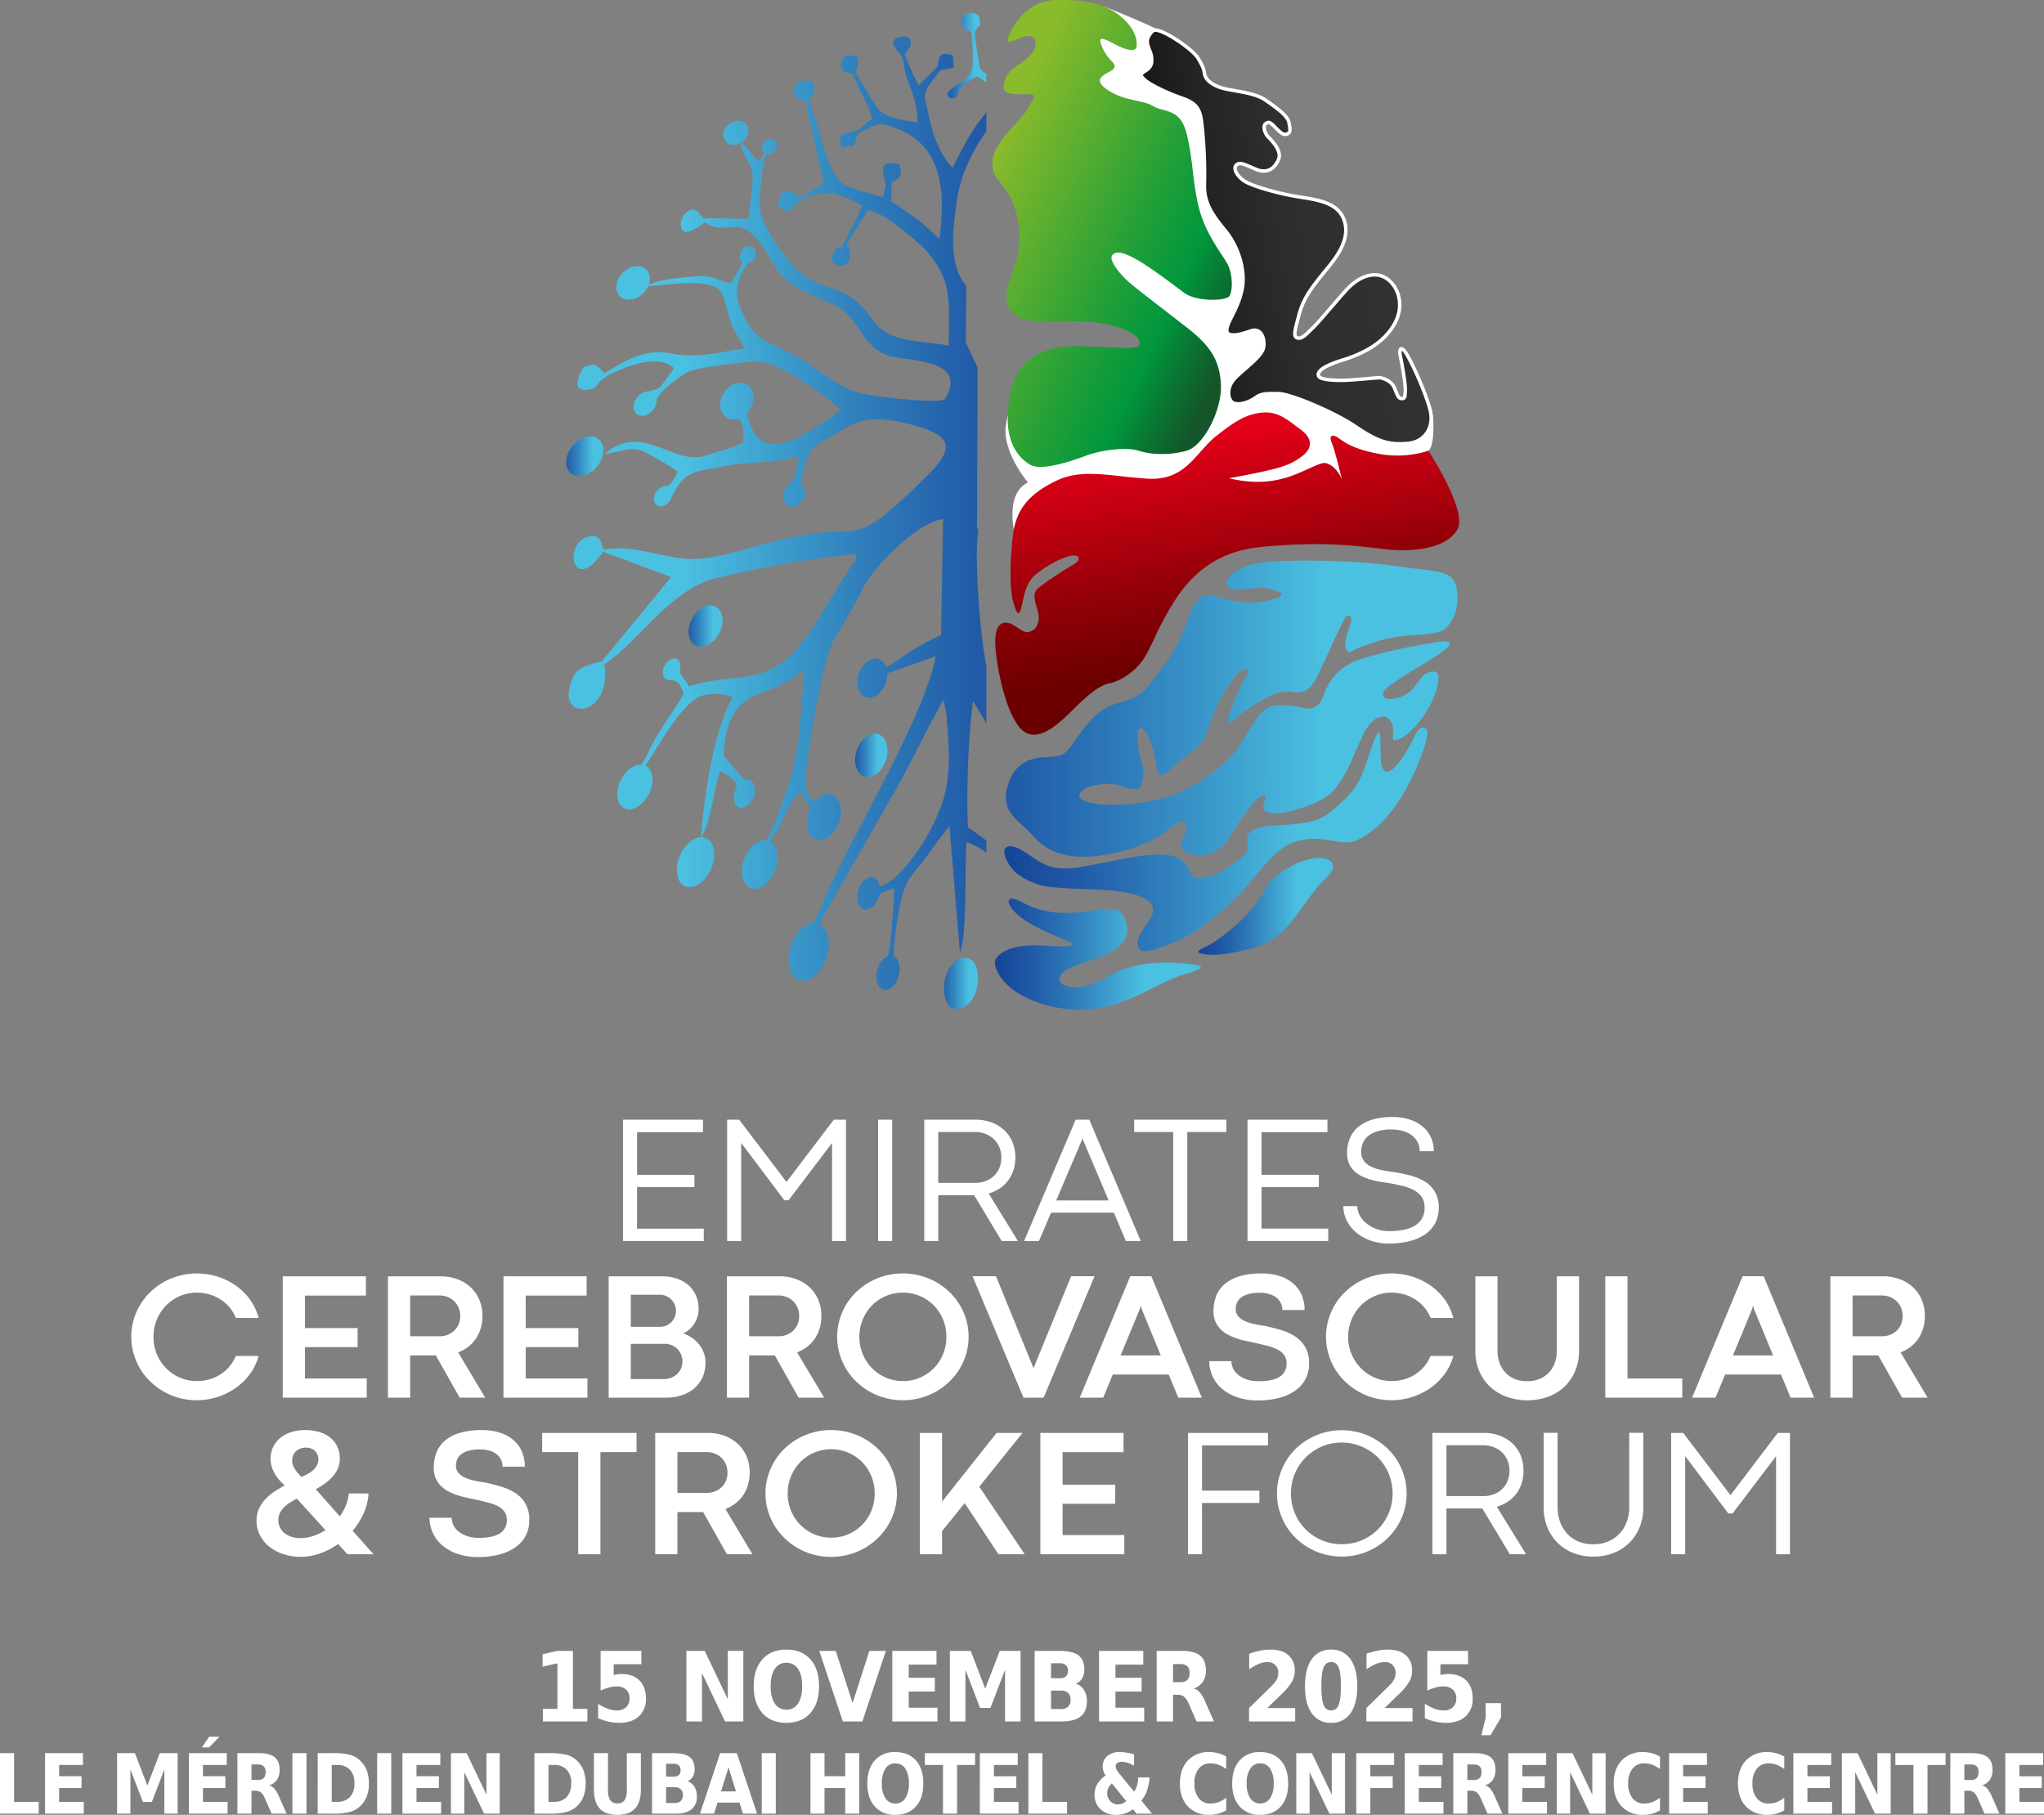 <svg xmlns="http://www.w3.org/2000/svg" xmlns:xlink="http://www.w3.org/1999/xlink" width="886.825" height="787.422" viewBox="0 0 886.825 787.422"><rect x="0" y="0" width="886.825" height="787.422" fill="#808080" stroke="none"/><defs><linearGradient id="a" x1="0.029" y1="0.5" x2="0.709" y2="0.5" gradientUnits="objectBoundingBox"><stop offset="0" stop-color="#164697"/><stop offset="0.241" stop-color="#215ba8"/><stop offset="0.536" stop-color="#307fbc"/><stop offset="1" stop-color="#4bc1e1"/></linearGradient><linearGradient id="c" x1="0.029" y1="0.5" x2="0.709" y2="0.5" gradientUnits="objectBoundingBox"><stop offset="0" stop-color="#215ba8"/><stop offset="0.388" stop-color="#307fbc"/><stop offset="1" stop-color="#4bc1e1"/></linearGradient><linearGradient id="e" x1="0.551" y1="0.759" x2="0.38" y2="0.081" gradientUnits="objectBoundingBox"><stop offset="0" stop-color="#6c0000"/><stop offset="0.331" stop-color="#900007"/><stop offset="1" stop-color="#e50019"/></linearGradient><linearGradient id="f" x1="0.147" y1="0.587" x2="0.776" y2="0.426" gradientUnits="objectBoundingBox"><stop offset="0" stop-color="#1a1818"/><stop offset="0.253" stop-color="#252425"/><stop offset="0.597" stop-color="#2e2d2f"/><stop offset="1" stop-color="#313133"/></linearGradient><linearGradient id="g" x1="0.814" y1="0.934" x2="0.072" y2="0.275" gradientUnits="objectBoundingBox"><stop offset="0" stop-color="#145629"/><stop offset="0.141" stop-color="#087a34"/><stop offset="0.241" stop-color="#00973d"/><stop offset="0.464" stop-color="#24a037"/><stop offset="0.957" stop-color="#81b82b"/><stop offset="0.999" stop-color="#8abb2a"/></linearGradient><linearGradient id="l" x1="0.971" y1="0.5" x2="0.291" y2="0.5" xlink:href="#c"/></defs><g transform="translate(-227.157 -77.331)"><path d="M-164.15-51.1h34.684v5.419h-28.607v18.5h24.89v5.342h-24.89v18h28.955V1.546H-164.15Zm69.987,34.955L-112.9-41.035V1.546h-6.077V-51.1h5.226L-93.234-24.08-72.717-51.1h5.3V1.546h-6.039V-41l-18.89,24.852ZM-53.479-51.1H-47.4V1.546h-6.077Zm41.652,32.748H-27.388v19.9h-6.077V-51.1h22.258a19.728,19.728,0,0,1,6.929,1.181A16.211,16.211,0,0,1,1.2-46.59,14.923,14.923,0,0,1,4.78-41.422a17.124,17.124,0,0,1,1.277,6.736,17.413,17.413,0,0,1-.832,5.5,15.708,15.708,0,0,1-2.342,4.529A14.47,14.47,0,0,1-.775-21.235a17.02,17.02,0,0,1-4.742,2.148L7.18,1.546H.134Zm.5-5.342a12.5,12.5,0,0,0,4.51-.794,10.7,10.7,0,0,0,3.581-2.226A10.077,10.077,0,0,0-.872-30.177a11.559,11.559,0,0,0,.852-4.51,11.374,11.374,0,0,0-.871-4.49,10.331,10.331,0,0,0-2.4-3.5,10.963,10.963,0,0,0-3.619-2.265,12.388,12.388,0,0,0-4.529-.813H-27.388v22.065ZM48.793-10.764H21.541L16.315,1.546H9.851L32.225-51.1h5.923L60.483,1.546H54.018Zm-25.007-5.3H46.547L35.4-42.351l-.232-.89-.194.89Zm50.749-29.69H57.618V-51.1H97.606v5.342H80.651v47.3H74.535ZM106.78-51.1h34.684v5.419H112.857v18.5h24.89v5.342h-24.89v18h28.955V1.546H106.78Zm47.652,37.51a8.307,8.307,0,0,0,1.084,4.084,11.867,11.867,0,0,0,2.942,3.465,14.528,14.528,0,0,0,4.394,2.4,16.3,16.3,0,0,0,5.439.89q7.548,0,11.439-2.594a8.58,8.58,0,0,0,3.89-7.626,7.984,7.984,0,0,0-1.181-4.471,9.152,9.152,0,0,0-3.252-2.961,20.231,20.231,0,0,0-4.839-1.877q-2.768-.716-5.942-1.258-1.9-.271-3.987-.619a38.35,38.35,0,0,1-4.142-.929,23.3,23.3,0,0,1-3.91-1.49,13.192,13.192,0,0,1-3.29-2.265,9.835,9.835,0,0,1-2.265-3.271,11.361,11.361,0,0,1-.832-4.548,16.936,16.936,0,0,1,1.045-5.923,12.728,12.728,0,0,1,3.368-4.974,16.772,16.772,0,0,1,6.077-3.426,28.851,28.851,0,0,1,9.213-1.277,23.627,23.627,0,0,1,7.49,1.1,16.973,16.973,0,0,1,5.632,3.058,13.168,13.168,0,0,1,3.561,4.684,14.3,14.3,0,0,1,1.239,5.981H181.49a8.414,8.414,0,0,0-.871-3.852,8.717,8.717,0,0,0-2.458-2.961,11.566,11.566,0,0,0-3.871-1.916,17.8,17.8,0,0,0-5.071-.677,20.086,20.086,0,0,0-6.348.852,11.272,11.272,0,0,0-4.026,2.226,7.7,7.7,0,0,0-2.129,3.1,10.284,10.284,0,0,0-.619,3.5,6.347,6.347,0,0,0,1.1,3.813,8.411,8.411,0,0,0,3.077,2.535A19.1,19.1,0,0,0,165-29.228q2.748.581,6.039.968,2.168.387,4.394.871a33.888,33.888,0,0,1,4.316,1.239,21.791,21.791,0,0,1,3.91,1.858,13.014,13.014,0,0,1,3.174,2.69,12.256,12.256,0,0,1,2.148,3.716,14.155,14.155,0,0,1,.794,4.955A14.237,14.237,0,0,1,188.3-6.37a13.485,13.485,0,0,1-4.258,4.877,20.712,20.712,0,0,1-6.794,3.058,35.414,35.414,0,0,1-9.077,1.065A23.175,23.175,0,0,1,159.754,1.2a19.987,19.987,0,0,1-6.232-3.716,15.644,15.644,0,0,1-3.852-5.187,14.126,14.126,0,0,1-1.316-5.884ZM-332.15,34.892a16.559,16.559,0,0,0-2.787-4.626,17.687,17.687,0,0,0-3.968-3.445,18.211,18.211,0,0,0-4.819-2.148,19.345,19.345,0,0,0-5.3-.735,18.393,18.393,0,0,0-7.336,1.471,18.769,18.769,0,0,0-5.981,4.045,19.138,19.138,0,0,0-4.045,6.1,19.269,19.269,0,0,0-1.49,7.587,19.129,19.129,0,0,0,1.49,7.568,19.194,19.194,0,0,0,4.045,6.077,18.769,18.769,0,0,0,5.981,4.045,18.393,18.393,0,0,0,7.336,1.471,19.623,19.623,0,0,0,5.284-.716,18.173,18.173,0,0,0,4.8-2.11,17.281,17.281,0,0,0,3.968-3.426,16.559,16.559,0,0,0,2.787-4.626h9.91a23.469,23.469,0,0,1-4.045,8.226,27.059,27.059,0,0,1-6.426,6.019,29.125,29.125,0,0,1-7.877,3.7,29.276,29.276,0,0,1-8.4,1.258,29.4,29.4,0,0,1-7.587-.968,28.341,28.341,0,0,1-6.794-2.768,29.418,29.418,0,0,1-5.768-4.3,26.645,26.645,0,0,1-4.452-5.555,27.787,27.787,0,0,1-2.865-6.581,26.173,26.173,0,0,1-1.026-7.355,26.173,26.173,0,0,1,1.026-7.355,27.787,27.787,0,0,1,2.865-6.581,26.645,26.645,0,0,1,4.452-5.555,28.821,28.821,0,0,1,5.768-4.277,28.833,28.833,0,0,1,6.794-2.748,29.4,29.4,0,0,1,7.587-.968,30.136,30.136,0,0,1,8.4,1.219,28.584,28.584,0,0,1,7.877,3.639,26.379,26.379,0,0,1,6.426,6.039,23.743,23.743,0,0,1,4.045,8.419Zm20.361-18.039h36.078v8.361H-302.15V39.3h22.839v8.284H-302.15V61.175h26.787V69.5h-36.426Zm66.426,34.336h-11.148V69.5h-9.639V16.853h22.723a20.99,20.99,0,0,1,7.335,1.239,17.13,17.13,0,0,1,5.787,3.5,15.774,15.774,0,0,1,3.794,5.439,17.668,17.668,0,0,1,1.355,7.006,18.891,18.891,0,0,1-.735,5.361,15.911,15.911,0,0,1-2.11,4.51,15.4,15.4,0,0,1-3.329,3.523,17.29,17.29,0,0,1-4.355,2.439L-223.956,69.5h-11.071Zm1.626-8.323a9.549,9.549,0,0,0,3.523-.639,8.625,8.625,0,0,0,2.826-1.781,8.258,8.258,0,0,0,1.9-2.768,9.047,9.047,0,0,0,.7-3.6,9.047,9.047,0,0,0-.7-3.6,8.693,8.693,0,0,0-1.9-2.806,8.472,8.472,0,0,0-2.865-1.839,9.6,9.6,0,0,0-3.561-.658h-12.7v17.69Zm27.716-26.013h36.077v8.361h-26.439V39.3h22.839v8.284h-22.839V61.175H-179.6V69.5h-36.426Zm55.239,21.91h12.813a6.373,6.373,0,0,0,2.535-.523,7.2,7.2,0,0,0,2.168-1.432,6.759,6.759,0,0,0,1.51-2.187,6.851,6.851,0,0,0,.561-2.787,6.756,6.756,0,0,0-.561-2.748,6.987,6.987,0,0,0-1.51-2.206,7.322,7.322,0,0,0-2.168-1.471,6.178,6.178,0,0,0-2.535-.542h-12.813Zm14.632,22.684a7.79,7.79,0,0,0,2.748-.523,8.073,8.073,0,0,0,2.516-1.51,7.675,7.675,0,0,0,1.819-2.4,7.215,7.215,0,0,0,.7-3.232,7.445,7.445,0,0,0-.619-3.058,7.78,7.78,0,0,0-1.665-2.419,7.332,7.332,0,0,0-2.458-1.587,8.051,8.051,0,0,0-3-.561h-14.671v15.29ZM-170.382,69.5V16.853h22.955a20.658,20.658,0,0,1,6.561.987,14.508,14.508,0,0,1,5.071,2.845,12.733,12.733,0,0,1,3.271,4.51,14.662,14.662,0,0,1,1.161,5.942,10.938,10.938,0,0,1-.523,3.368,12.484,12.484,0,0,1-1.432,3.019,11.819,11.819,0,0,1-2.129,2.458,9.55,9.55,0,0,1-2.613,1.645,15.076,15.076,0,0,1,3.735,1.858,14.275,14.275,0,0,1,3.077,2.826,13.367,13.367,0,0,1,2.09,3.639,11.653,11.653,0,0,1,.774,4.219A15.2,15.2,0,0,1-129.814,61a13.853,13.853,0,0,1-3.794,4.761,16.19,16.19,0,0,1-5.4,2.806,21.134,21.134,0,0,1-6.213.929ZM-98.3,51.188h-11.148V69.5h-9.639V16.853h22.723a20.99,20.99,0,0,1,7.335,1.239,17.13,17.13,0,0,1,5.787,3.5,15.774,15.774,0,0,1,3.794,5.439A17.668,17.668,0,0,1-78.1,34.04a18.891,18.891,0,0,1-.735,5.361,15.911,15.911,0,0,1-2.11,4.51,15.4,15.4,0,0,1-3.329,3.523,17.29,17.29,0,0,1-4.355,2.439L-76.9,69.5H-87.969Zm1.626-8.323a9.549,9.549,0,0,0,3.523-.639,8.625,8.625,0,0,0,2.826-1.781,8.258,8.258,0,0,0,1.9-2.768,9.047,9.047,0,0,0,.7-3.6,9.047,9.047,0,0,0-.7-3.6,8.693,8.693,0,0,0-1.9-2.806,8.472,8.472,0,0,0-2.865-1.839,9.6,9.6,0,0,0-3.561-.658h-12.7v17.69Zm25.432.232a26.172,26.172,0,0,1,1.026-7.355,27.787,27.787,0,0,1,2.865-6.581A26.646,26.646,0,0,1-62.9,23.608a28.821,28.821,0,0,1,5.768-4.277,28.833,28.833,0,0,1,6.794-2.748,29.4,29.4,0,0,1,7.587-.968,29.465,29.465,0,0,1,7.568.968,28.757,28.757,0,0,1,6.813,2.748,28.822,28.822,0,0,1,5.768,4.277,27.164,27.164,0,0,1,4.471,5.555,27.324,27.324,0,0,1,2.884,6.581A26.173,26.173,0,0,1-14.227,43.1a26.173,26.173,0,0,1-1.026,7.355,27.324,27.324,0,0,1-2.884,6.581,27.164,27.164,0,0,1-4.471,5.555,29.418,29.418,0,0,1-5.768,4.3,28.268,28.268,0,0,1-6.813,2.768,29.465,29.465,0,0,1-7.568.968,29.4,29.4,0,0,1-7.587-.968,28.341,28.341,0,0,1-6.794-2.768,29.418,29.418,0,0,1-5.768-4.3,26.645,26.645,0,0,1-4.452-5.555,27.787,27.787,0,0,1-2.865-6.581A26.172,26.172,0,0,1-71.246,43.1Zm9.639.039a19.129,19.129,0,0,0,1.49,7.568,19.2,19.2,0,0,0,4.045,6.077,18.769,18.769,0,0,0,5.981,4.045A18.393,18.393,0,0,0-42.756,62.3a18.629,18.629,0,0,0,7.394-1.471,18.712,18.712,0,0,0,6-4.045A18.931,18.931,0,0,0-25.337,50.7a19.348,19.348,0,0,0,1.471-7.568,19.49,19.49,0,0,0-1.471-7.587,18.877,18.877,0,0,0-4.026-6.1,18.712,18.712,0,0,0-6-4.045,18.629,18.629,0,0,0-7.394-1.471,18.393,18.393,0,0,0-7.336,1.471,18.769,18.769,0,0,0-5.981,4.045,19.138,19.138,0,0,0-4.045,6.1A19.27,19.27,0,0,0-61.608,43.137ZM30.251,16.814H40.431L18.328,69.5H9.58l-22.1-52.684H-2.343L13.915,56.608h.077ZM72.6,59.472H48.328L44.186,69.5H34.005l21.91-52.684h9.136L86.96,69.5H76.741ZM51.734,51.188H69.154L60.793,30.866l-.31-1.355h-.039l-.31,1.355Zm48.078,2.477a7.1,7.1,0,0,0,.852,3.406,8.561,8.561,0,0,0,2.4,2.768A11.943,11.943,0,0,0,106.78,61.7a16.04,16.04,0,0,0,4.8.677q6.271,0,9.213-1.994a6.448,6.448,0,0,0,2.942-5.671,6.162,6.162,0,0,0-1.006-3.658,7.952,7.952,0,0,0-2.845-2.381,20.354,20.354,0,0,0-4.394-1.626q-2.555-.658-5.613-1.355l-3.619-.755a35.932,35.932,0,0,1-3.948-1.065,27.243,27.243,0,0,1-3.852-1.606A12.849,12.849,0,0,1,95.186,39.9,11.229,11.229,0,0,1,92.9,36.575a10.918,10.918,0,0,1-.871-4.548,18.293,18.293,0,0,1,1.161-6.619,12.851,12.851,0,0,1,3.677-5.187,17.83,17.83,0,0,1,6.465-3.387,32.537,32.537,0,0,1,9.523-1.219,25.256,25.256,0,0,1,7.916,1.142,16.824,16.824,0,0,1,5.865,3.232A13.8,13.8,0,0,1,130.3,25a16.233,16.233,0,0,1,1.258,6.484h-9.677a6.991,6.991,0,0,0-.619-2.942,6.6,6.6,0,0,0-1.839-2.361,8.99,8.99,0,0,0-3.077-1.587,14.574,14.574,0,0,0-4.335-.581,17.334,17.334,0,0,0-5.052.619,9.135,9.135,0,0,0-3.174,1.606,5.311,5.311,0,0,0-1.645,2.265,7.537,7.537,0,0,0-.465,2.594,4.615,4.615,0,0,0,.968,2.961,7.587,7.587,0,0,0,2.671,2.052,18.991,18.991,0,0,0,4.045,1.374q2.342.542,5.129.929,3.755.813,7.2,1.877a22.1,22.1,0,0,1,6.058,2.865,13.637,13.637,0,0,1,4.181,4.568,14.033,14.033,0,0,1,1.568,6.987,14.133,14.133,0,0,1-1.606,6.813,14.421,14.421,0,0,1-4.51,5.013,21.567,21.567,0,0,1-6.968,3.1,35.589,35.589,0,0,1-9.019,1.065,26.823,26.823,0,0,1-9.465-1.51A19.979,19.979,0,0,1,95.3,65.259,15.474,15.474,0,0,1,91.431,59.8a15.917,15.917,0,0,1-1.258-6.135Zm86.4-18.774a16.559,16.559,0,0,0-2.787-4.626,17.688,17.688,0,0,0-3.968-3.445,18.211,18.211,0,0,0-4.819-2.148,19.345,19.345,0,0,0-5.3-.735A18.393,18.393,0,0,0,162,25.408a18.769,18.769,0,0,0-5.981,4.045,19.521,19.521,0,0,0,0,27.329A18.769,18.769,0,0,0,162,60.827a18.393,18.393,0,0,0,7.335,1.471,19.623,19.623,0,0,0,5.284-.716,18.173,18.173,0,0,0,4.8-2.11,17.282,17.282,0,0,0,3.968-3.426,16.559,16.559,0,0,0,2.787-4.626h9.91a23.469,23.469,0,0,1-4.045,8.226,27.058,27.058,0,0,1-6.426,6.019,29.513,29.513,0,0,1-23.865,3.987,28.341,28.341,0,0,1-6.794-2.768,29.418,29.418,0,0,1-5.768-4.3,26.646,26.646,0,0,1-4.452-5.555,27.786,27.786,0,0,1-2.865-6.581,26.879,26.879,0,0,1,0-14.71,27.786,27.786,0,0,1,2.865-6.581,26.646,26.646,0,0,1,4.452-5.555,28.674,28.674,0,0,1,12.561-7.026,29.4,29.4,0,0,1,7.587-.968,30.136,30.136,0,0,1,8.4,1.219,28.583,28.583,0,0,1,7.877,3.639,26.379,26.379,0,0,1,6.426,6.039,23.742,23.742,0,0,1,4.045,8.419Zm54.774-18.039h9.639V49.137A22.559,22.559,0,0,1,249,57.808a19.9,19.9,0,0,1-4.587,6.813,20.761,20.761,0,0,1-7.1,4.452,27.047,27.047,0,0,1-18.039.077,21.337,21.337,0,0,1-7.142-4.3,19.62,19.62,0,0,1-4.761-6.774,22.328,22.328,0,0,1-1.723-8.942V16.853h9.6V49.137a15.4,15.4,0,0,0,.852,5.187,12.355,12.355,0,0,0,2.477,4.2A11.347,11.347,0,0,0,222.6,61.35a13.981,13.981,0,0,0,5.536,1.026,13.665,13.665,0,0,0,5.419-1.026,11.794,11.794,0,0,0,4.045-2.787,12.029,12.029,0,0,0,2.516-4.161,15.093,15.093,0,0,0,.871-5.187Zm21.019,0h9.639V61.175h23.768V69.5H262.006Zm76.258,42.619H313.993L309.851,69.5H299.671l21.91-52.684h9.135L352.625,69.5H342.406ZM317.4,51.188h17.419l-8.361-20.323-.31-1.355h-.039l-.31,1.355Zm63.058,0H369.309V69.5h-9.639V16.853h22.723a20.99,20.99,0,0,1,7.336,1.239,17.13,17.13,0,0,1,5.787,3.5,15.774,15.774,0,0,1,3.794,5.439,17.667,17.667,0,0,1,1.355,7.006,18.891,18.891,0,0,1-.736,5.361,15.91,15.91,0,0,1-2.11,4.51,15.4,15.4,0,0,1-3.329,3.523,17.29,17.29,0,0,1-4.355,2.439L401.864,69.5H390.793Zm1.626-8.323a9.549,9.549,0,0,0,3.523-.639,8.625,8.625,0,0,0,2.826-1.781,8.259,8.259,0,0,0,1.9-2.768,9.648,9.648,0,0,0,0-7.2,8.694,8.694,0,0,0-1.9-2.806,8.472,8.472,0,0,0-2.865-1.839,9.6,9.6,0,0,0-3.561-.658h-12.7v17.69ZM-287.77,133a31.536,31.536,0,0,1-7.916,4.123,24.967,24.967,0,0,1-8.265,1.452,23.843,23.843,0,0,1-7.471-1.142,19.714,19.714,0,0,1-6.1-3.194,15.089,15.089,0,0,1-4.123-4.955,13.634,13.634,0,0,1-1.51-6.387,12.258,12.258,0,0,1,1.123-5.361,15.682,15.682,0,0,1,2.884-4.161,22.7,22.7,0,0,1,3.929-3.232q2.168-1.413,4.3-2.574a20.516,20.516,0,0,1-2.226-2.168,17.815,17.815,0,0,1-1.974-2.69,15.005,15.005,0,0,1-1.413-3.135,11.49,11.49,0,0,1-.542-3.542,11.63,11.63,0,0,1,1.1-5.09,11.514,11.514,0,0,1,3.1-3.948,14.268,14.268,0,0,1,4.742-2.535,19.508,19.508,0,0,1,6.039-.89,21.453,21.453,0,0,1,6.155.832,13.62,13.62,0,0,1,4.761,2.439,10.992,10.992,0,0,1,3.058,3.929,12.4,12.4,0,0,1,1.084,5.3,10.225,10.225,0,0,1-.852,4.2,13.521,13.521,0,0,1-2.284,3.523,20.414,20.414,0,0,1-3.31,2.961,35.355,35.355,0,0,1-3.968,2.477L-287.034,121a21.063,21.063,0,0,0,2.632-4.742,19.34,19.34,0,0,0,1.277-5.206l8.555.039a25.2,25.2,0,0,1-2.148,8.671,31.163,31.163,0,0,1-4.742,7.51l9.058,10.181h-11.3Zm-16.49-2.555a18.229,18.229,0,0,0,5.69-.91,21.89,21.89,0,0,0,5.3-2.574L-305.692,113.3q-1.394.774-2.826,1.645a14.62,14.62,0,0,0-2.574,1.974,9.708,9.708,0,0,0-1.877,2.516,6.9,6.9,0,0,0-.736,3.232,6.841,6.841,0,0,0,.774,3.271,7.611,7.611,0,0,0,2.071,2.458,9.281,9.281,0,0,0,3,1.529A12.206,12.206,0,0,0-304.26,130.444Zm-3.445-33.523a5.465,5.465,0,0,0,.368,1.994,9.4,9.4,0,0,0,.948,1.819,15.831,15.831,0,0,0,1.3,1.684q.716.813,1.413,1.548,1.084-.542,2.381-1.2a13.012,13.012,0,0,0,2.381-1.548,8.166,8.166,0,0,0,1.819-2.11,5.4,5.4,0,0,0,.735-2.845,4.846,4.846,0,0,0-1.471-3.658,5.407,5.407,0,0,0-3.91-1.413,6.741,6.741,0,0,0-2.594.465,5.54,5.54,0,0,0-1.877,1.239,4.9,4.9,0,0,0-1.123,1.819A6.6,6.6,0,0,0-307.705,96.921Zm69.213,24.7a7.1,7.1,0,0,0,.852,3.406,8.561,8.561,0,0,0,2.4,2.768,11.943,11.943,0,0,0,3.716,1.858,16.04,16.04,0,0,0,4.8.677q6.271,0,9.213-1.994a6.448,6.448,0,0,0,2.942-5.671,6.162,6.162,0,0,0-1.006-3.658,7.952,7.952,0,0,0-2.845-2.381A20.354,20.354,0,0,0-222.815,115q-2.555-.658-5.613-1.355l-3.619-.755A35.929,35.929,0,0,1-236,111.824a27.243,27.243,0,0,1-3.852-1.606,12.849,12.849,0,0,1-3.271-2.361,11.229,11.229,0,0,1-2.284-3.329,10.918,10.918,0,0,1-.871-4.548,18.292,18.292,0,0,1,1.161-6.619,12.851,12.851,0,0,1,3.677-5.187,17.83,17.83,0,0,1,6.465-3.387,32.537,32.537,0,0,1,9.523-1.219,25.256,25.256,0,0,1,7.916,1.142,16.824,16.824,0,0,1,5.865,3.232,13.8,13.8,0,0,1,3.658,5.013,16.233,16.233,0,0,1,1.258,6.484h-9.677a6.991,6.991,0,0,0-.619-2.942,6.6,6.6,0,0,0-1.839-2.361,8.99,8.99,0,0,0-3.077-1.587,14.574,14.574,0,0,0-4.335-.581,17.334,17.334,0,0,0-5.052.619,9.134,9.134,0,0,0-3.174,1.606,5.311,5.311,0,0,0-1.645,2.265,7.537,7.537,0,0,0-.465,2.594,4.615,4.615,0,0,0,.968,2.961A7.587,7.587,0,0,0-233,104.063a18.991,18.991,0,0,0,4.045,1.374q2.342.542,5.129.929,3.755.813,7.2,1.877a22.1,22.1,0,0,1,6.058,2.865,13.637,13.637,0,0,1,4.181,4.568,14.033,14.033,0,0,1,1.568,6.987,14.132,14.132,0,0,1-1.606,6.813,14.42,14.42,0,0,1-4.51,5.013,21.567,21.567,0,0,1-6.968,3.1,35.59,35.59,0,0,1-9.019,1.065,26.823,26.823,0,0,1-9.465-1.51A19.979,19.979,0,0,1-243,133.212a15.474,15.474,0,0,1-3.871-5.458,15.917,15.917,0,0,1-1.258-6.135Zm54.89-28.49H-199.24V84.805h40.955v8.323h-15.677V137.45H-183.6Zm54.194,26.013h-11.148v18.31h-9.639V84.805h22.723a20.99,20.99,0,0,1,7.336,1.239,17.13,17.13,0,0,1,5.787,3.5,15.774,15.774,0,0,1,3.794,5.439,17.668,17.668,0,0,1,1.355,7.006,18.891,18.891,0,0,1-.735,5.361,15.911,15.911,0,0,1-2.11,4.51,15.4,15.4,0,0,1-3.329,3.523,17.29,17.29,0,0,1-4.355,2.439L-108,137.45h-11.071Zm1.626-8.323a9.549,9.549,0,0,0,3.523-.639,8.626,8.626,0,0,0,2.826-1.781,8.258,8.258,0,0,0,1.9-2.768,9.047,9.047,0,0,0,.7-3.6,9.047,9.047,0,0,0-.7-3.6,8.693,8.693,0,0,0-1.9-2.806,8.472,8.472,0,0,0-2.865-1.839,9.6,9.6,0,0,0-3.561-.658h-12.7v17.69Zm25.432.232a26.172,26.172,0,0,1,1.026-7.355,27.786,27.786,0,0,1,2.865-6.581,26.646,26.646,0,0,1,4.452-5.555,28.821,28.821,0,0,1,5.768-4.277,28.833,28.833,0,0,1,6.794-2.748,29.4,29.4,0,0,1,7.587-.968,29.465,29.465,0,0,1,7.568.968,28.756,28.756,0,0,1,6.813,2.748,28.821,28.821,0,0,1,5.768,4.277,27.164,27.164,0,0,1,4.471,5.555,27.323,27.323,0,0,1,2.884,6.581,26.173,26.173,0,0,1,1.026,7.355,26.173,26.173,0,0,1-1.026,7.355,27.324,27.324,0,0,1-2.884,6.581,27.164,27.164,0,0,1-4.471,5.555,29.417,29.417,0,0,1-5.768,4.3,28.268,28.268,0,0,1-6.813,2.768,29.465,29.465,0,0,1-7.568.968,29.4,29.4,0,0,1-7.587-.968,28.341,28.341,0,0,1-6.794-2.768,29.418,29.418,0,0,1-5.768-4.3,26.645,26.645,0,0,1-4.452-5.555,27.786,27.786,0,0,1-2.865-6.581A26.172,26.172,0,0,1-102.35,111.05Zm9.639.039a19.129,19.129,0,0,0,1.49,7.568,19.2,19.2,0,0,0,4.045,6.077,18.769,18.769,0,0,0,5.981,4.045,18.393,18.393,0,0,0,7.336,1.471,18.629,18.629,0,0,0,7.394-1.471,18.711,18.711,0,0,0,6-4.045,18.931,18.931,0,0,0,4.026-6.077,19.348,19.348,0,0,0,1.471-7.568A19.49,19.49,0,0,0-56.44,103.5a18.877,18.877,0,0,0-4.026-6.1,18.712,18.712,0,0,0-6-4.045,18.629,18.629,0,0,0-7.394-1.471,18.393,18.393,0,0,0-7.336,1.471,18.769,18.769,0,0,0-5.981,4.045,19.138,19.138,0,0,0-4.045,6.1A19.27,19.27,0,0,0-92.711,111.089Zm66.968,3.561L-2.091,84.805H9.173L-9.6,108.147l19.742,29.3H-1.279L-15.911,115.27l-9.832,12.116V137.45h-9.639V84.805h9.639ZM16.915,84.805H52.993v8.361H26.554v14.09H49.393v8.284H26.554v13.587H53.341v8.323H16.915Zm64.065,0h34.684v5.419H87.057V109.85h24.89v5.342H87.057V137.45H80.98Zm38.594,26.284a26.642,26.642,0,0,1,1.006-7.355,27.683,27.683,0,0,1,2.826-6.581,26.344,26.344,0,0,1,4.394-5.535,28.726,28.726,0,0,1,5.69-4.258,28.257,28.257,0,0,1,6.716-2.748,29.322,29.322,0,0,1,14.942,0,28.257,28.257,0,0,1,6.716,2.748,28.727,28.727,0,0,1,5.69,4.258,26.858,26.858,0,0,1,4.413,5.535,27.219,27.219,0,0,1,2.845,6.581,26.642,26.642,0,0,1,1.006,7.355,26.3,26.3,0,0,1-1.006,7.3,27.3,27.3,0,0,1-2.845,6.561,26.858,26.858,0,0,1-4.413,5.535,28.727,28.727,0,0,1-5.69,4.258,28.257,28.257,0,0,1-6.716,2.748,29.322,29.322,0,0,1-14.942,0,28.257,28.257,0,0,1-6.716-2.748,28.727,28.727,0,0,1-5.69-4.258,26.344,26.344,0,0,1-4.394-5.535,27.77,27.77,0,0,1-2.826-6.561A26.3,26.3,0,0,1,119.573,111.089Zm6.077,0a21.831,21.831,0,0,0,6.445,15.658,22.271,22.271,0,0,0,7.006,4.665,22.482,22.482,0,0,0,17.168,0A21.792,21.792,0,0,0,168,119.76a22.549,22.549,0,0,0,0-17.381,22.353,22.353,0,0,0-4.723-7.006A22.306,22.306,0,0,0,139.1,90.689a21.9,21.9,0,0,0-13.452,20.4Zm82.994,6.465H193.083v19.9h-6.077V84.805h22.258a19.728,19.728,0,0,1,6.929,1.181,16.211,16.211,0,0,1,5.477,3.329,14.923,14.923,0,0,1,3.581,5.168,17.124,17.124,0,0,1,1.277,6.735,17.413,17.413,0,0,1-.832,5.5,15.708,15.708,0,0,1-2.342,4.529,14.469,14.469,0,0,1-3.658,3.426,17.02,17.02,0,0,1-4.742,2.148l12.7,20.632h-7.045Zm.5-5.342a12.5,12.5,0,0,0,4.51-.794,10.7,10.7,0,0,0,3.581-2.226,10.077,10.077,0,0,0,2.361-3.465,11.559,11.559,0,0,0,.852-4.51,11.373,11.373,0,0,0-.871-4.49,10.331,10.331,0,0,0-2.4-3.5,10.963,10.963,0,0,0-3.619-2.265,12.388,12.388,0,0,0-4.529-.813H193.083v22.065ZM272.4,84.766h6.116V117.05a22.664,22.664,0,0,1-1.626,8.71,19.728,19.728,0,0,1-11.342,11.168,24.769,24.769,0,0,1-17.187.058,19.723,19.723,0,0,1-11.419-11.09,22.654,22.654,0,0,1-1.665-8.845V84.766h6.039v32.245a18.624,18.624,0,0,0,1.026,6.213,15.1,15.1,0,0,0,3,5.129,14.018,14.018,0,0,0,4.877,3.484,16.387,16.387,0,0,0,6.658,1.277,16.02,16.02,0,0,0,6.5-1.258,14.547,14.547,0,0,0,4.877-3.426,14.9,14.9,0,0,0,3.077-5.071,17.964,17.964,0,0,0,1.065-6.232Zm43.007,34.994L296.671,94.87V137.45h-6.077V84.805h5.226l20.516,27.019,20.516-27.019h5.3V137.45h-6.039V94.908l-18.89,24.852Z" transform="translate(661.624 614.247)" fill="#fff"/><g transform="translate(472.812 77.331)"><g transform="translate(184.898)"><path d="M577.263,79.4s24.559,9.665,30.526,13.954v7.272l5.233,12.234,13.223,25.653,8.462,32.794,11.373,35.967,6.347,25.918,56.067,29.092,11.163-5.76s1.124,13.08-1.978,15.5-9.448,5.067-9.448,5.067l-37.29,15.339-133.132,13.73s-3.506-15.846,6.1-20.342c0,0-11-13.053-9.6-24.331s6.517-16.926,6.517-16.926L608,245.1s0-20.628-.792-21.422S567,191.938,567,189.029s4.761-16.132,10.579-16.661,23.007,1.586,23.007,1.586l3.7-17.189-17.983-28.3-17.191-10.579-5.29-32.264Z" transform="translate(-528.486 -76.467)" fill="#fff"/><path d="M540.642,359.28c-5-4.445-5.624-9.407,2.352-5.112s16.258,5.418,27.608,3.885,14.725-2.25,16.974,3.987-.51,11.044-8.486,14.725-20.451,5.624-20.144,10.634,12.066,4.193,19.018,0,15.952-7.772,30.268-7.055,15.235,1.943,6.134,4.6-14.929,6.749-25.358,11.248a53.788,53.788,0,0,1-40.083,1.125c-15.441-5.624-19.122-15.747-17.691-18.509s7.159-6.749,20.042-5.93,16.156.2,11.657-1.841S547.085,365.006,540.642,359.28Z" transform="translate(-529.833 37.416)" fill="url(#a)"/><path d="M537.6,361.821c-7.123-8.757-3.527-13.575,5.292-7.592s12.116,8.743,27.3,5.828,25.385-5.522,34.128-4.677,9.28,6.595,10.66,8.588,6.059,2.609,13.651-1.994,10.277-6.289,10.736-9.586-3.6-8.59,10.66-9.664,19.863-1,27-7.361,10.352-9.434,13.728-19.557,3.911-11.273,4.6-12.5,1.457-2.223,1.611,1.38-.154,9.356.69,12.195,2.607,3.681,6.136-.153,6.442-9.511,8.129-13.114,3.374-4.065,4.831-2.915.384,5.982-3.987,16.488-11.35,21.551-18.942,27.379-10.507,5.906-16.182,4.908-12.5-2.531-20.553,1.457-14.8,15.19-23.16,23.432-17.563,15.451-27.61,19.438-12.73,3.911-13.728,2.454-1.917-3.144,1-7.822,6.6-8.207,3.758-12.041-13.191-5.522-21.473-5.9-20.4-.614-25.615-1.841S539.616,364.294,537.6,361.821Z" transform="translate(-528.636 15.574)" fill="url(#a)"/><path d="M546.16,368.5c-5.593-6.362-13.573-9.97-11.579-19.709s7.822-14.035,16.411-14.494,8.743-.613,13.8-7.9,9.97-13.575,18.713-15.721,12.348-6.212,14.955-10.354,6.136-6.212,11.35-17.409,5.906-21.549,16.029-18.405,15.951,3.3,22.776,1.688,6.672-3.222,1.382-4.6-6.673-.843-9.74-.383-10.354,1.073-10.276-2,4.677-8.359,17.562-9.586,39.266-.69,55.754,1.688,21.7,1.917,24.772,5.6,2.76,12.807,0,17.486-4.142,5.522-9.511,6.288-13.881.459-22.776,3.221-10.967,4.064-11.657,4.6-3.374-.306-2.378-4.985,2.072-6.365,2.378-8.435-1.227-3.758-3.221-.231-8.819,19.173-11.887,25.079-6.289,6.518-9.817,6.134-6.057-.614-11.119,2.072a80.358,80.358,0,0,0-13.345,8.743c-3.144,2.684-5.291,3.758-3.221-2.148a122.2,122.2,0,0,1,7.363-16.564c1.533-2.531-.69-3.144-3.375-.767S626,309.831,623.235,318.574s-4.295,10.507-7.823,13.038-10.046,8.129-12.117,9.817-2.915.537-3.375-2.378-2.607-12.5-4.6-15.184-4.064-3.834-3.834,2.454,2.454,11.426,2.531,14.265-1.074,6.826-1.841,7.361-4.985.154-7.669-1.149-11.428-1.611-16.335,1.533.153,5.675,5.981,6.289,22.7.921,36.428-5.6,20.861-13.651,25.462-20.4,8.666-16.872,16.029-16.872,9.2.69,11.58,1.3a7.031,7.031,0,0,0,8.052-4.308c1.382-3.9,4.295-12.948,16.489-16.936s25.921-6.29,32.517-7.363,8.666,0,2.684,4.295-13.728,8.359-19.25,12.193-6.212,4.6-6.212,6.52,4.985,2.3,9.511-.155,6.518-7.745,8.9-9.125,4.908-1.535,5.522.461-.771,8.743-4.68,15.184-8.51,11.12-11.886,12.424-3.3,1-2.913-2.685-1.841-7.132-4.6-6.9-5.6,2.072-8.359,7.67-5.522,13.191-8.974,18.866S674,352.472,663.5,356s-14.418,3.068-16.335,1.841-1.15-2.99-.46-4.754-.69-3.834-4.448.459A111.451,111.451,0,0,0,631.9,368.117c-2.531,4.218-7.439,8.743-13.038,8.743s-10.123-2.559-7.976-6.878,2.684-6.926.46-7.463-4.448,1.227-7.286,3.834-13.114,7.976-25.462,10.123S554.521,378.01,546.16,368.5Z" transform="translate(-528.45 -5.753)" fill="url(#c)"/><path d="M597.64,377.991c4.188-2.052,14.01-9.815,19.224-16.258s5.214-8.282,6.749-10.429S632.1,343.02,641,340.669s13.7,2.045,8.69,6.953-8.486,9.817-12.883,15.951-10.021,13.089-20.451,15.748S600.606,382.543,596,381.8,592.629,380.445,597.64,377.991Z" transform="translate(-503.903 32.202)" fill="url(#a)"/><path d="M601.5,298.46c7.822-15.031,17.486-33.9,45.247-36.505s41.567-.306,54.144,1.074,26.307-.767,30.716-8.743-12.617-34.05-12.617-34.05a44.6,44.6,0,0,1-22.241,1.227c-12.424-2.454-15.337-5.982-17.485-7.21s-3.527-.461-2.147,2.76,4.295,15.492,4.295,15.492-1.688-3.987-4.6-5.828-3.374-1.535-11.2,1.994-17.331,7.21-33.13,3.528c20.247-3.834,25.769-5.061,31.6-9.509s3.528-8.743-.766-11.81-9.05-7.823-16.105-7.21-11.657,3.374-20.4,10.277-13.038,19.479-29.755,18.405-28.376-4.6-39.879,1.074-17.026,12.27-18.406,23.16-1.533,23.621,0,28.988,2.607,7.976,4.142.307,3.374-10.277,7.055-13.038,9.05-5.828,13.345-6.9,5.521,1.533,1.38,3.834-13.959,8.9-15.492,10.583-1.38,4.142.153,8.9-.306,8.282-2.607,9.2-2.607.767-7.363-2.3-8.9-1.227-8.282,8.743,4.448,28.33,10.583,35.485,14.725.56,22.241-6.956,12.27-11.35,16.717-12.271,12.271-5.214,16.413-13.344S601.5,298.46,601.5,298.46Z" transform="translate(-529.797 -24.674)" fill="url(#e)"/><path d="M580.266,98.328c-.249-2.854-3.068-6.135-1.3-9.049s2.376-3.6,6.979-1.458,12.654,7.823,14.494,10.967,2.454,4.295,2.76,6.595,2.685,4.755,7.362,6.212,14.035,1.841,18.942,5.216,9.817,6.9,10.354,9.815.843,4.371-.767,4.985-2.762-.383-5.216-2.913-2.76-2.378-4.064-1.611-.767,3.911,1.074,5.829,5.828,5.981,4.524,9.509-4.524,6.749-9.817,4.524-7.132-3.374-8.666-1.764.921,5.675,4.908,7.592,12.808,4.526,21.474,5.982,18.635,2.3,20.859,11.5-6.365,17.869-9.97,22.47-7.9,9.587-9.893,17.026-2.684,9.739-.767,10.352,3.834-1.61,6.749-4.448,8.547-9.74,14.243-16.105,12.675-8.666,17.736-5.214,7.976,11.734,3.221,19.94-13.42,12.654-22.317,15.415-11.042,5.061-10.505,6.826,6.365,1.994,10.2,1.994,14.955-1.151,16.258-1.151,4.985,1.38,6.212,3.834,1.688,5.214,3.3,5.214,1.535-.536,1.688-3.527-1.457-11.581-2.148-14.955.461-4.371,2.532-1.151,7.745,15.184,10.2,23.774-2.378,14.8-9.664,15.339-11.963-.154-22.086-7.057-29.066-14.571-33.82-14.571-7.21-.23-9.893,1.688-6.518,3.3-9.28,2.531-3.834-6.443.077-10.66,11.81-9.511,12.577-13.422-1-8.9-5.444-7.363-7.056,2.072-8.974,1.611-1.917-2.148-.614-5.214,4.832-8.59,5.906-15.415-1.227-17.025-7.747-24.848-9.049-12.885-8.743-20.093a196.92,196.92,0,0,0-1-24.388c-.69-6.9-1.458-10.123-8.59-12.577s-14.571-6.212-16.488-8.129-2.072-2.148.69-3.912S580.419,100.092,580.266,98.328Z" transform="translate(-511.171 -73.48)" stroke="#fff" stroke-linejoin="round" stroke-width="1.508" fill="url(#f)"/><path d="M558.15,77.331c8.593,0,18.713,0,27.224,6.749s7.747,13.422,6.98,14.341-3.375,1-8.207-1.457-8.512-4.755-6.671-.153A18.84,18.84,0,0,0,582,103.943c.92,1,2.454,2.531-.613,4.295s-8.053,3.681-.843,8.359,15.031,4.065,19.479,6.826,11.579.614,14.418,11.887,2.454,20.247,5.214,31.674,9.664,19.94,12.271,24.464,2.607,12.118,1.074,14.341-14.418,2.531-19.71-1.457-15.031-11.35-20.859-14.572-8.743-3.6-10.277-1.686,2.838,7.516,6.135,10.66,17.179,13.575,26.458,20.859,14.035,13.422,14.572,24.542-7.516,26.687-14.878,28.759-15.339,1.763-20.783,0-16.642-.231-23.084,2.223-18.944,6.519-23.7,3.989-10.124-8.59-10.046-20.171,2.99-20.706,8.972-25.307,12.654-6.443,23.621-6.059,15.568.69,19.632.69,6.059-.843,4.526-3.681-9.127-7.055-24.234-7.745-24.7,1.61-29.986-3.452-2.531-11.426-.921-16.488,4.6-11.044,3.144-21.857-5.752-15.721-8.972-19.71-3.681-10.2,1.151-16.641,9.97-10.738,12.27-15.031,4.142-5.369-.843-5.445-10.736.461-10.123-3.834,2.3-6.135,7.285-9.587,6.749-6.289,6.6-8.819-2.147-3.911-5.982-2.378-6.134,2.609-6.212,1.3S542.582,77.331,558.15,77.331Z" transform="translate(-530.162 -77.331)" fill="url(#g)"/></g><g transform="translate(0 5.602)"><path d="M415.643,218.584c.826-4.694-1.984-8.075-6.291-7.592-4.329.485-8.59,4.693-9.5,9.44-.924,4.794,1.919,8.278,6.335,7.74C410.578,227.635,414.807,223.325,415.643,218.584Z" transform="translate(-399.674 -27.22)" fill="url(#c)"/><path d="M526.867,89.726c0,4.32,1.465,13.939-.373,17.416-2.48,4.692-8.863,5.98-10.13,9.324,1.049,2.186.927,2.023,3.406,1.831,2.23-2.577.57-1.5,1.5-3.259l2.208-2.422a22.043,22.043,0,0,1,5.94-3.734,21.114,21.114,0,0,1,3.9,2.624v-3.669c-2.779-1.943-3.035-2.58-3.582-7.215-.291-2.47-1.421-8.217-1.392-10.069.069-4.5,3.7-1.658,1.638-7.737-.774-2.28-7.008-2.263-7.555,1.749C521.965,87.951,524.4,88.306,526.867,89.726Z" transform="translate(-351.017 -81.285)" fill="url(#c)"/><path d="M443.481,280.506c4.07-.691,7.8-5.243,8.353-10.126.546-4.836-2.242-8.21-6.236-7.572-4.013.64-7.778,5.093-8.4,9.983C436.575,277.729,439.393,281.2,443.481,280.506Z" transform="translate(-384.063 -5.627)" fill="url(#c)"/><path d="M515.523,386.21c1.584,13.181,16.083,5.38,14.44-8.709C528.455,364.563,513.712,371.148,515.523,386.21Z" transform="translate(-351.432 39.351)" fill="url(#c)"/><path d="M578.183,302l-.59.088.292-69.9-5.17-10.99.247-24.674c-.021.045-.042.092-.062.139-7.861-9.122-5.726-24.869-4.129-36.324,1.73-12.414,6.993-22.146,12.9-30.8V121.28c-1.882,2.407-3.786,4.893-5.563,7.6-3.567,5.437-5.79,10.136-9.169,16.528-5.8-6.154-8.738-14.858-10.386-23.092-1.326-6.629-3.1-8.238.9-13.555.519-.69,3.508-4.767,3.741-4.948a4.154,4.154,0,0,0,.6-.531c-.221.007.153-.193,0,0a4.207,4.207,0,0,0,.921-.247l4.772-1.051-.317-5.209c-7.409-2.667-5.967,3.048-6.786,4.862l-8.125,8.03a111.854,111.854,0,0,1-5.95-13.356l2.3-3.374c.844-2.715-.392-5.349-4.642-4.16-4.711,1.318-2.437,4.6-.309,6.63,2.78,2.645,1.632,5.441,3.545,11.167,2.274,6.811,4.486,10.748,4.564,19.309-18.824-3.129-15.466-3.887-25.25-18.965-3.568-5.5.959-3.092-.982-9.879l-4.872-.487c-1.384,2.066-3.865,5.5-.283,7.3,3.34,1.675,2.55-1.156,5.3,5.373,1.921,4.565,5.525,10.641,6.459,15.021-1.376,1-2.366,1.656-3.729,2.842-2.464,2.142-1.761,2.032-4.231,2.611-4.93,1.156-6.9.563-5.433,6.783l5.45-.466c2.582-5.794-.969-4,5.735-7.377,3.847-1.938,4.863-2.59,9.19-1.408,21.157,5.776,25.676,23.974,22.16,49-3.246-2.7-6.023-5.747-9.89-8.6-3.85-2.835-7.248-5.115-11.045-7.535l.237-8.251c4.194-1.934,4.767-3.207,3.2-7.825-10.976-2.912-5.812,6.147-5.845,9.077a41.951,41.951,0,0,1-1.168,5.093c-4.753-1.226-12.07-3.228-16.328-5.251-7.054-3.354-10.535-21.077-12.892-28.383-.529-1.635-2.239-6.208-2.382-7.544-.492-4.594,2.789-1.084,1.676-8.226-2.869-1.547-3.989-1.569-7.494-.157-2.111,5.271-1.783,6.874,3.836,7.679l7.86,35.883-10.364,6.422c-.177-.125-8.407-8.893-9.351,3.508,4.013,2.981,4.309,2.933,7.89-.849,2.868-3.029,5.382-3.343,9.77-4.455,6.423-1.628,14.112,2.5,18.815,5.121-1.664,4.186-4.422,8.755-6.694,13.665-3.323,7.181-2.193,1.962-5.117,5.836-2.193,2.908-1.614,5.475,1.034,6.361,3.231,1.081,5.513-1.2,5.495-4.794-.03-5.774-3.224-.592.051-6.752,2.41-4.534,5.727-8.682,7.65-12.36,6.892.48,23.158,14.8,26.13,18.419,9.536,11.618,9.475,18.425,8.918,40.279-14.439-2.514-25.972-1.083-33.161-11.363-15.971-22.836-25.6-3.19-46.042-40.177-3.167-5.732-2.947-10.494-2.2-18.642.721-7.9,1.662-11.3,2.587-12.953a3.279,3.279,0,0,0,.772.058,3.951,3.951,0,0,0,3.663-3.37,2.708,2.708,0,0,0-2.915-3.076,3.954,3.954,0,0,0-3.671,3.345,2.688,2.688,0,0,0,1.229,2.682c-.156.248-.453.7-.99,1.554a11.156,11.156,0,0,1-1.729,1.972c-3.772-3.64-5.382-6.918-7.543-8.021a6.412,6.412,0,0,0,3.15-4.56,4.356,4.356,0,0,0-4.713-5,6.6,6.6,0,0,0-6.154,5.4,4.358,4.358,0,0,0,4.74,5.063,6.314,6.314,0,0,0,2.749-.774c.316,4.044,4.258,8.381,5.078,12.872.691,3.779-1.274,15.007-1.615,19.993l-19.815-.245c-4.791-8.227-9.361-.421-9.567,1.509-1.042,9.752,10.342.31,10.364.3,11.367,7.569,15.245-7.757,28.859,16.57,6.334,11.316,12.885,12.75,26.343,18.755,12.661,5.649,11.561,18,24.526,22.509,7.279,2.531,35.474,1.066,24.334,18.909-3.4,2.162-31.334-1.27-36.561-2.665-10.527-2.814-18.729-10.982-27.489-15.846-12.583-6.984-17.918-5.842-23.791-19.313-2.711-6.218-3.477-10.263.472-17.926,3.371-6.541,4.93-1.809,5.509-7.217.451-4.193-5.617-4.347-6.527-.92-1.428,5.384,1.515,1.7-.273,6.65-.432,1.2-2.98,4.68-3.987,6.871-7.68-1.258-5.971-3.877-17.962-2.729-5.487.526-12.794,1.185-17.709,3.307a8.2,8.2,0,0,0,.325-1.281c.667-3.966-1.95-6.935-5.856-6.661a9.832,9.832,0,0,0-8.452,7.724c-.745,4.043,1.9,7.091,5.9,6.777a9.848,9.848,0,0,0,7.8-5.824c10.547-.752,27.387-3.773,31.631,2.653,1.6,2.423,3.129,10.2,4.364,13.412,1.764,4.585,4.368,7.334,5.594,10.9-12.277,2.1-20.749,4.347-32.245,2.171-10.916-2.066-18.909,3.039-28.3,8.636l-3.4-3.311c-1.907-.772-3.608-.04-5.59.606-2.114,3.242-5.593,10.437,1.365,9.862,4.42-.366,3.652-1.792,5.99-3.975,3.415-3.184,24.351-13.329,31.746-5.282l-5.671,7.836c-1.2,1.046-3.331,1.554-5.21,2.15a4.422,4.422,0,0,0-.721.016,7.092,7.092,0,0,0-5.754,5.767c-.487,2.935,1.333,5.087,4.06,4.792a7.1,7.1,0,0,0,5.736-5.825,5.376,5.376,0,0,0,.051-1.3,16.508,16.508,0,0,1,3.8-4.7c2.716-2.487,7.057-5.937,10.327-7.38,4.7-2.073,24.988-4.312,30.313-4.225,8.427.137,29.8,14.987,35.293,20.915-12.342,9.018-31.6,23.516-38.406,7.912-1.853-4.247-2.028-5.907-1.737-7.125a10.4,10.4,0,0,0,2.437-5.519c.475-4.33-2.308-7.486-6.23-7.085-3.941.405-7.591,4.25-8.138,8.625-.554,4.417,2.262,7.663,6.276,7.214a7.273,7.273,0,0,0,1.316-.275c1.679,1.054,2.738,3.265,2.331,10.361-3.952,2.123-12.37,4.405-16.858,5.807-13.376,4.18-27.144-14.929-43.4-.733,9.607-1.591,12.652-4.055,19.829.234,3.088,1.845,9.311,5.071,11.981,7.392-2.048,4.472-3.559,5.778-4.7,6.269a3.206,3.206,0,0,0-.978-.02,5.831,5.831,0,0,0-4.519,4.863c-.364,2.43,1.088,4.179,3.242,3.894a5.778,5.778,0,0,0,4.377-4.259c1.438-2.155,2.728-5.664,5.866-8.234,3.989-3.266,10.836-3.645,15.692-4.669,12.853-2.709,21.144-1.081,33.57-4.479a64.736,64.736,0,0,1-1.274,7.193c-2.155,7.11-8.189,6.389-4.8,12.828,1.573,2.987,5.387,2,7.445-.639,5.319-6.816-3.459-2.154,1.554-16.3,2.932-8.275,3.374-7.241,18.474-16,9.657-5.6,22.54-2.5,31.241.211,13.869,4.326,14.69,9.61,2.959,21.153-36.021,35.44-24.283,17.821-64.964,28.023-12.3,3.083-28.209,8.917-40.024,7.876s-22.05-5.965-35.39-4.017c-1.194-3.36-1.21-6.286-5.715-5.675-12.091,1.639-8.067,26.354,5.608,6.692l29.489,10.977-27.919,33.969c-4.262,5.025.2,1.522-5.162,3.331-5.528,1.866-8.291,2.354-10.378,8.312-6.2,17.7,18.116,14.958,14.493-7.85,13.491-8.211,28.432-32.321,48.174-37.184a431.127,431.127,0,0,1,61.124-10.564c-.354,5.022,0,1.726-2.366,5.363l-9.009,14.34c-5.172,8.328-6.98,12.241-12.757,19.516-14.9,18.762-28.1,11.754-48.49,18.222-1.488-3.039-2.266-2.96-3.357-5.2a9.566,9.566,0,0,1-.652-1.659,6.5,6.5,0,0,0,.306-1.288c.324-2.535-1.092-4.292-3.167-3.936s-4.048,2.705-4.393,5.256,1.05,4.31,3.117,3.983c1.6.5,3.477-.706,5.939,5.953-4.666,8.523-10.221,14.644-15.421,25.531a39.475,39.475,0,0,1-3.008,5.29,5.848,5.848,0,0,0-1.407.109c-4.138.818-8.131,5.736-8.908,11.028-.785,5.346,2.008,9,6.226,8.123,4.2-.874,8.162-5.9,8.866-11.184.495-3.708-.748-6.566-2.971-7.63,6.7-10.076,16.488-28.7,25.5-30.618,4.248-.9,9.926-.47,12.278,1.114-8.252,14.51-12.255,42.3-13.743,60.547a6.2,6.2,0,0,0-1.053.14c-4.411.968-8.573,6.5-9.278,12.406-.714,5.97,2.371,10.007,6.874,8.964,4.478-1.039,8.6-6.7,9.223-12.593.558-5.288-1.893-8.992-5.62-8.921,4.565-7.5,4.608-17.638,8.244-28.538,1.678.928,5.732,2.589,6.733,5.078a8.236,8.236,0,0,1,.472,1.812,9.18,9.18,0,0,0-1.24,3.721c-.333,3.324,1.461,5.591,4,5.047s4.829-3.67,5.132-6.97c.3-3.279-1.478-5.5-3.983-4.988q-.115.025-.23.055a5.729,5.729,0,0,1-.812-.591l-8.591-9.95c.506-12.746,4.065-20.936,11.594-25.187,3.832-2.165,8.228-3.2,11.809-4.845,4.455-2.043,7.574-4.6,11.667-6.882-3.044,31.793-.854,37.255-14.924,70.755-.5,1.195-.9,2.15-1.216,2.915a5.28,5.28,0,0,0-2.3.031c-4.207.941-8.067,6.311-8.608,12.043-.546,5.79,2.5,9.7,6.792,8.69,4.268-1.007,8.091-6.5,8.553-12.219.322-3.97-1.061-7.017-3.351-8.162,5.185-6.11,7.377-16.206,13.226-21.632.74,1.462,3.418,5.525,4.381,7.28a15.034,15.034,0,0,0-1.437,5.384c-.39,5.518,2.626,9.274,6.719,8.343,4.074-.925,7.616-6.131,7.929-11.584.31-5.4-2.667-9.042-6.664-8.18a8.711,8.711,0,0,0-4.673,3.095c-2.49-1.655-4.39-4.618-3.86-10.595,1.233-13.857,6.549-46.474,11.7-58.6l11.922-20.664c2.735-8.78,23.476-31.046,35.934-32.674l-.862,50.314a105.746,105.746,0,0,0-17.841,10.221c-3.211,2.235-4.991,3.231-6.028,3.534-.952-2.475-3.031-3.9-5.526-3.452-3.568.646-6.673,4.906-6.922,9.548-.251,4.683,2.5,7.945,6.124,7.249,3.612-.691,6.684-5.039,6.875-9.672.011-.269.011-.531,0-.791l21.055-7.477c-5.237,25.654-30.51,67.7-45.755,99.354-2.468,5.125-4.537,11.748-7.915,16.523-.214.031-.431.074-.649.128-4.757,1.185-9.036,7.6-9.538,14.4-.509,6.877,3.041,11.466,7.905,10.182,4.835-1.274,9.062-7.854,9.463-14.632.285-4.819-1.444-8.457-4.187-9.684l28.981-50.808c11.309-19.378,17.64-33.867,24.984-46.576l1.25,5.917c2.133,24.346,1.9,34.286-7.647,51.97-3.055,5.659-9.9,15.761-15.808,20.113-3.388,2.5-4.757,2.935-5.489,2.677-.527-2.589-2.278-4.121-4.448-3.6-2.709.652-5.064,4.268-5.253,8.1-.191,3.857,1.885,6.449,4.629,5.766,2.3-.572,4.32-3.263,4.995-6.381.947-.847,2.67-1.749,6.338-2.7.048,6.559-.8,13.737-1.309,20.444a41.844,41.844,0,0,1-1.424,8.988c-2.576.99-4.724,4.653-4.881,8.493-.166,4.081,1.977,6.789,4.778,6.026s5.154-4.673,5.284-8.717c.089-2.769-.89-4.887-2.406-5.7a42.178,42.178,0,0,1,.156-6.473c3.545-29.338,6-25.7,14.554-37.789.767-1.084,8.312-11.448,9.318-12.145l4.524,54.733c3.194-7.653,2.067-37.152,2.83-47.931a24.852,24.852,0,0,1,8.631,4.7v-5.431c-2.651-1.828-5.992-4.6-7.941-5.462-.887-13.56.23-42.338,2.191-54.973,2.134,3.5,4.027,6.657,5.75,9.587V361.883C578.666,345.15,576.348,315.449,578.183,302Z" transform="translate(-399.367 -78.283)" fill="url(#l)"/><path d="M502.15,309.86c.2-5.1-2.716-8.574-6.538-7.8-3.839.774-7.184,5.547-7.458,10.705-.275,5.206,2.682,8.787,6.592,7.953C498.636,319.885,501.944,315.008,502.15,309.86Z" transform="translate(-362.788 10.726)" fill="url(#c)"/></g></g><g transform="translate(224.271 785.243)"><path d="M-207.546-5.455h6.275v-19.79l-6.439,1.477v-5.373l6.4-1.477h6.768V-5.455h6.275V0h-19.277Zm25.02-25.163h17.678v5.8h-12v4.737a12.1,12.1,0,0,1,1.62-.379,10.6,10.6,0,0,1,1.7-.133q5.045,0,7.854,2.8t2.81,7.8a10.032,10.032,0,0,1-3.056,7.772Q-168.97.595-174.4.595a21.627,21.627,0,0,1-4.635-.5,23.191,23.191,0,0,1-4.573-1.528V-7.649A21.421,21.421,0,0,0-179.336-5.5a11.384,11.384,0,0,0,3.8.718,5.688,5.688,0,0,0,4.071-1.4,4.984,4.984,0,0,0,1.487-3.8,4.976,4.976,0,0,0-1.487-3.814,5.713,5.713,0,0,0-4.071-1.395,13.337,13.337,0,0,0-3.261.441,21.436,21.436,0,0,0-3.732,1.364Zm37.223,0h7.937l10.028,21v-21h6.727V0h-7.937l-10.008-21V0H-145.3Zm43.375,5.168a5.73,5.73,0,0,0-5.035,2.666q-1.794,2.666-1.794,7.506,0,4.819,1.794,7.485a5.73,5.73,0,0,0,5.035,2.666,5.748,5.748,0,0,0,5.055-2.666q1.794-2.666,1.794-7.485,0-4.84-1.794-7.506A5.748,5.748,0,0,0-101.927-25.45Zm0-5.722q6.645,0,10.408,4.225t3.763,11.669q0,7.424-3.763,11.648T-101.927.595q-6.624,0-10.4-4.225T-116.1-15.278q0-7.444,3.773-11.669T-101.927-31.172Zm14.274.554h7.137l7.321,22.6,7.28-22.6h7.157L-68.97,0h-8.47Zm31.685,0h19.175v5.968H-48.851v5.7H-37.51v5.968H-48.851v7.014h12.469V0H-55.967Zm24.979,0h9.044l6.275,16.386,6.316-16.386H-.329V0H-7.056V-22.395L-13.392-5.886H-17.9l-6.337-16.509V0h-6.747Zm47.8,11.854a3.593,3.593,0,0,0,2.553-.82A3.167,3.167,0,0,0,20.241-22a3.173,3.173,0,0,0-.872-2.41,3.565,3.565,0,0,0-2.553-.831H12.9v6.48Zm.246,13.392a4.584,4.584,0,0,0,3.23-1,3.959,3.959,0,0,0,1.077-3.035A3.867,3.867,0,0,0,20.292-12.4a4.615,4.615,0,0,0-3.23-.995H12.9v8.019Zm6.6-11.013a6.349,6.349,0,0,1,3.548,2.728,8.994,8.994,0,0,1,1.251,4.881q0,4.43-2.7,6.6T17.575,0H5.783V-30.618H16.447q5.742,0,8.316,1.928t2.574,6.173a7.316,7.316,0,0,1-.933,3.8A5.61,5.61,0,0,1,23.666-16.386Zm10.07-14.232H52.911v5.968H40.852v5.7H52.193v5.968H40.852v7.014H53.321V0H33.736Zm35.09,13.576a4.546,4.546,0,0,0,3.189-.923A4.035,4.035,0,0,0,72.989-21a3.931,3.931,0,0,0-.974-2.994,4.617,4.617,0,0,0-3.189-.9H65.832v7.854Zm-2.994,5.455V0H58.715V-30.618H69.564q5.455,0,7.988,2.03t2.533,6.419a8.742,8.742,0,0,1-1.312,4.983,7.6,7.6,0,0,1-3.979,2.871,5.2,5.2,0,0,1,2.615,1.671A15.43,15.43,0,0,1,79.736-8.7L83.591,0H76.024L72.681-7.608a8.513,8.513,0,0,0-2.071-3.138,4.287,4.287,0,0,0-2.769-.841ZM106.705-5.8h12.12V0H98.81V-5.8l10.049-9.864a10.44,10.44,0,0,0,2-2.646A5.935,5.935,0,0,0,111.5-21a4.706,4.706,0,0,0-1.3-3.466,4.651,4.651,0,0,0-3.456-1.312,9.9,9.9,0,0,0-3.64.79,21.759,21.759,0,0,0-4.235,2.348v-6.727a31.2,31.2,0,0,1,4.748-1.343,23.844,23.844,0,0,1,4.6-.461q4.942,0,7.68,2.42A8.534,8.534,0,0,1,118.641-22a9.731,9.731,0,0,1-1.159,4.666,27.35,27.35,0,0,1-4.891,5.793Zm31.952-9.536q0-5.742-.974-8.09a3.345,3.345,0,0,0-3.25-2.348,3.358,3.358,0,0,0-3.271,2.348q-.974,2.348-.974,8.09,0,5.8.974,8.183a3.361,3.361,0,0,0,3.271,2.379,3.354,3.354,0,0,0,3.24-2.379Q138.657-9.536,138.657-15.34Zm7.1.062q0,7.608-2.953,11.741A9.677,9.677,0,0,1,134.433.595a9.717,9.717,0,0,1-8.408-4.132q-2.953-4.132-2.953-11.741,0-7.629,2.953-11.761a9.717,9.717,0,0,1,8.408-4.132A9.677,9.677,0,0,1,142.8-27.04Q145.753-22.907,145.753-15.278ZM157.607-5.8h12.12V0H149.712V-5.8l10.049-9.864a10.44,10.44,0,0,0,2-2.646A5.935,5.935,0,0,0,162.406-21a4.706,4.706,0,0,0-1.3-3.466,4.651,4.651,0,0,0-3.456-1.312,9.9,9.9,0,0,0-3.64.79,21.759,21.759,0,0,0-4.235,2.348v-6.727a31.2,31.2,0,0,1,4.748-1.343,23.844,23.844,0,0,1,4.6-.461q4.942,0,7.68,2.42A8.534,8.534,0,0,1,169.543-22a9.731,9.731,0,0,1-1.159,4.666,27.35,27.35,0,0,1-4.891,5.793Zm18.56-24.814h17.678v5.8h-12v4.737a12.1,12.1,0,0,1,1.62-.379,10.6,10.6,0,0,1,1.7-.133q5.045,0,7.854,2.8t2.81,7.8a10.032,10.032,0,0,1-3.056,7.772q-3.056,2.81-8.49,2.81a21.627,21.627,0,0,1-4.635-.5,23.191,23.191,0,0,1-4.573-1.528V-7.649A21.421,21.421,0,0,0,179.357-5.5a11.384,11.384,0,0,0,3.8.718,5.688,5.688,0,0,0,4.071-1.4,4.984,4.984,0,0,0,1.487-3.8,4.976,4.976,0,0,0-1.487-3.814,5.713,5.713,0,0,0-4.071-1.395,13.337,13.337,0,0,0-3.261.441,21.436,21.436,0,0,0-3.732,1.364ZM201.475-7.937h6.645v6.255l-4.553,7.649H199.63l1.846-7.649ZM-443.114,13.756h6.1V34.885h10.688V40h-16.787Zm19.557,0h16.436v5.115h-10.336v4.887h9.721v5.115h-9.721v6.012h10.688V40h-16.787Zm31.238,0h7.752l5.379,14.045,5.414-14.045h7.734V40h-5.766V20.8l-5.432,14.15H-381.1l-5.432-14.15V40h-5.783Zm31.158,0h16.436v5.115h-10.336v4.887h9.721v5.115h-9.721v6.012h10.688V40H-361.16Zm8.789-7.137h4.482l-4.518,4.641H-355.5Zm20.928,18.773a3.9,3.9,0,0,0,2.733-.791,3.458,3.458,0,0,0,.835-2.6,3.369,3.369,0,0,0-.835-2.566,3.958,3.958,0,0,0-2.733-.773h-2.566v6.732Zm-2.566,4.676V40h-6.1V13.756h9.3q4.676,0,6.847,1.74t2.171,5.5a7.493,7.493,0,0,1-1.125,4.271,6.513,6.513,0,0,1-3.41,2.461,4.456,4.456,0,0,1,2.241,1.433,13.226,13.226,0,0,1,2,3.384l3.3,7.453h-6.486l-2.865-6.521a7.3,7.3,0,0,0-1.775-2.689,3.675,3.675,0,0,0-2.373-.721Zm17.764-16.312h6.1V40h-6.1Zm17.061,5.115V34.885h2.18a7.517,7.517,0,0,0,5.7-2.057,8.315,8.315,0,0,0,1.969-5.977,8.247,8.247,0,0,0-1.96-5.941,7.549,7.549,0,0,0-5.7-2.039Zm-6.1-5.115h6.434a27.844,27.844,0,0,1,8.007.853,10.407,10.407,0,0,1,4.509,2.892,11.372,11.372,0,0,1,2.479,4.1,15.917,15.917,0,0,1,.809,5.256,16.113,16.113,0,0,1-.809,5.3,11.358,11.358,0,0,1-2.479,4.1,10.514,10.514,0,0,1-4.553,2.892,27.8,27.8,0,0,1-7.963.853h-6.434Zm25.815,0h6.1V40h-6.1Zm10.961,0h16.436v5.115H-262.41v4.887h9.721v5.115h-9.721v6.012h10.688V40H-268.51Zm21.051,0h6.8l8.6,18v-18h5.766V40h-6.8l-8.578-18V40h-5.783Zm42.313,5.115V34.885h2.18a7.517,7.517,0,0,0,5.7-2.057,8.315,8.315,0,0,0,1.969-5.977,8.247,8.247,0,0,0-1.96-5.941,7.549,7.549,0,0,0-5.7-2.039Zm-6.1-5.115h6.434a27.844,27.844,0,0,1,8.007.853A10.407,10.407,0,0,1-192.3,17.5a11.372,11.372,0,0,1,2.479,4.1,15.917,15.917,0,0,1,.809,5.256,16.113,16.113,0,0,1-.809,5.3,11.358,11.358,0,0,1-2.479,4.1,10.514,10.514,0,0,1-4.553,2.892,27.8,27.8,0,0,1-7.963.853h-6.434Zm25.815,0h6.1V29.488a8.507,8.507,0,0,0,.958,4.649,3.51,3.51,0,0,0,3.12,1.4,3.529,3.529,0,0,0,3.138-1.4,8.507,8.507,0,0,0,.958-4.649V13.756h6.1V29.488q0,5.572-2.522,8.3t-7.673,2.725q-5.15,0-7.664-2.725t-2.514-8.3Zm34.674,10.16a3.08,3.08,0,0,0,2.188-.7,2.714,2.714,0,0,0,.747-2.074,2.72,2.72,0,0,0-.747-2.065,3.056,3.056,0,0,0-2.188-.712h-3.357v5.555Zm.211,11.479a3.929,3.929,0,0,0,2.769-.861,3.393,3.393,0,0,0,.923-2.6,3.315,3.315,0,0,0-.923-2.558,3.955,3.955,0,0,0-2.769-.853h-3.568v6.873Zm5.66-9.439a5.442,5.442,0,0,1,3.041,2.338,7.709,7.709,0,0,1,1.072,4.184,6.836,6.836,0,0,1-2.312,5.66Q-145.4,40-150.107,40h-10.107V13.756h9.141q4.922,0,7.128,1.652t2.206,5.291a6.271,6.271,0,0,1-.8,3.261A4.808,4.808,0,0,1-144.886,25.955Zm22.615,9.264H-131.8L-133.31,40h-6.117l8.754-26.244h7.26L-114.66,40h-6.135Zm-8.016-4.869h6.469l-3.217-10.441Zm17.658-16.594h6.1V40h-6.1Zm21.149,0h6.1v10H-76.4v-10h6.082V40H-76.4V28.873H-85.38V40h-6.1Zm36.818,4.43a4.911,4.911,0,0,0-4.315,2.285A11.451,11.451,0,0,0-60.515,26.9a11.413,11.413,0,0,0,1.538,6.416,4.911,4.911,0,0,0,4.315,2.285,4.927,4.927,0,0,0,4.333-2.285A11.413,11.413,0,0,0-48.79,26.9a11.451,11.451,0,0,0-1.538-6.434A4.927,4.927,0,0,0-54.661,18.186Zm0-4.9q5.7,0,8.921,3.621t3.226,10q0,6.363-3.226,9.984t-8.921,3.621a11.337,11.337,0,0,1-8.912-3.621q-3.234-3.621-3.234-9.984,0-6.381,3.234-10A11.337,11.337,0,0,1-54.661,13.281Zm12.842.475h21.762v5.115H-27.88V40h-6.1V18.871h-7.84Zm23.828,0H-1.556v5.115H-11.891v4.887h9.721v5.115h-9.721v6.012H-1.2V40H-17.991Zm21.051,0h6.1V34.885H19.847V40H3.06ZM42.472,22.58l6.469,7.91a9.3,9.3,0,0,0,1.274-2.76,15.381,15.381,0,0,0,.519-3.463h4.922a22.3,22.3,0,0,1-1.125,5.7,14.09,14.09,0,0,1-2.443,4.377L56.728,40H50.013l-1.547-1.916a12.084,12.084,0,0,1-3.489,1.828,12.507,12.507,0,0,1-3.894.6,9.38,9.38,0,0,1-6.732-2.435,8.274,8.274,0,0,1-2.566-6.284,9.027,9.027,0,0,1,1.125-4.544A12.735,12.735,0,0,1,36.6,23.406a7.171,7.171,0,0,1-.984-1.863,6.026,6.026,0,0,1-.316-1.951A5.736,5.736,0,0,1,37.313,15a7.95,7.95,0,0,1,5.353-1.723,18.539,18.539,0,0,1,3,.255,25.493,25.493,0,0,1,3.243.765v4.887a13.828,13.828,0,0,0-2.8-1.248,8.872,8.872,0,0,0-2.593-.4,3.037,3.037,0,0,0-1.9.519,1.75,1.75,0,0,0-.668,1.468,3.086,3.086,0,0,0,.387,1.362A9.782,9.782,0,0,0,42.472,22.58Zm-3.146,4.359a5.737,5.737,0,0,0-1.547,1.872,5.022,5.022,0,0,0-.527,2.294A4.836,4.836,0,0,0,38.6,34.551a4.281,4.281,0,0,0,3.226,1.424,5.388,5.388,0,0,0,1.978-.36,5.518,5.518,0,0,0,1.714-1.081ZM88.9,38.559a14.816,14.816,0,0,1-3.507,1.459,14.442,14.442,0,0,1-3.788.492,12.217,12.217,0,0,1-9.352-3.665q-3.445-3.665-3.445-9.94,0-6.293,3.445-9.958A12.217,12.217,0,0,1,81.6,13.281a14.442,14.442,0,0,1,3.788.492A14.816,14.816,0,0,1,88.9,15.232v5.432a13.032,13.032,0,0,0-3.349-1.881,10.028,10.028,0,0,0-3.454-.6,6.222,6.222,0,0,0-5.133,2.32A9.952,9.952,0,0,0,75.1,26.9a9.922,9.922,0,0,0,1.863,6.381,6.222,6.222,0,0,0,5.133,2.32,10.028,10.028,0,0,0,3.454-.6A13.032,13.032,0,0,0,88.9,33.127Zm14.74-20.373a4.911,4.911,0,0,0-4.315,2.285A11.451,11.451,0,0,0,97.785,26.9a11.413,11.413,0,0,0,1.538,6.416,5.234,5.234,0,0,0,8.648,0,11.413,11.413,0,0,0,1.538-6.416,11.451,11.451,0,0,0-1.538-6.434A4.927,4.927,0,0,0,103.638,18.186Zm0-4.9q5.7,0,8.921,3.621t3.226,10q0,6.363-3.226,9.984t-8.921,3.621a11.337,11.337,0,0,1-8.912-3.621q-3.234-3.621-3.234-9.984,0-6.381,3.234-10A11.337,11.337,0,0,1,103.638,13.281Zm15.654.475h6.8l8.6,18v-18h5.766V40h-6.8l-8.578-18V40h-5.783Zm26.025,0h16.436v5.115H151.418v4.887h9.721v5.115h-9.721V40h-6.1Zm21.051,0H182.8v5.115H172.469v4.887h9.721v5.115h-9.721v6.012h10.688V40H166.369Zm29.717,11.637a3.9,3.9,0,0,0,2.733-.791,3.458,3.458,0,0,0,.835-2.6,3.369,3.369,0,0,0-.835-2.566,3.958,3.958,0,0,0-2.733-.773h-2.566v6.732Zm-2.566,4.676V40h-6.1V13.756h9.3q4.676,0,6.847,1.74t2.171,5.5a7.493,7.493,0,0,1-1.125,4.271,6.513,6.513,0,0,1-3.41,2.461,4.456,4.456,0,0,1,2.241,1.433,13.226,13.226,0,0,1,2,3.384l3.3,7.453h-6.486l-2.865-6.521a7.3,7.3,0,0,0-1.775-2.689,3.675,3.675,0,0,0-2.373-.721Zm17.764-16.312h16.436v5.115H217.383v4.887H227.1v5.115h-9.721v6.012H228.07V40H211.283Zm21.051,0h6.8l8.6,18v-18H253.5V40h-6.8l-8.578-18V40h-5.783Zm44.764,24.8a14.816,14.816,0,0,1-3.507,1.459,14.442,14.442,0,0,1-3.788.492,12.217,12.217,0,0,1-9.352-3.665q-3.445-3.665-3.445-9.94,0-6.293,3.445-9.958a12.217,12.217,0,0,1,9.352-3.665,14.442,14.442,0,0,1,3.788.492,14.816,14.816,0,0,1,3.507,1.459v5.432a13.032,13.032,0,0,0-3.349-1.881,10.028,10.028,0,0,0-3.454-.6,6.222,6.222,0,0,0-5.133,2.32,9.952,9.952,0,0,0-1.863,6.4,9.922,9.922,0,0,0,1.863,6.381,6.222,6.222,0,0,0,5.133,2.32,10.028,10.028,0,0,0,3.454-.6,13.032,13.032,0,0,0,3.349-1.881Zm3.947-24.8h16.436v5.115H287.145v4.887h9.721v5.115h-9.721v6.012h10.688V40H281.045Zm49.977,24.8a14.816,14.816,0,0,1-3.507,1.459,14.442,14.442,0,0,1-3.788.492,12.217,12.217,0,0,1-9.352-3.665q-3.445-3.665-3.445-9.94,0-6.293,3.445-9.958a12.217,12.217,0,0,1,9.352-3.665,14.442,14.442,0,0,1,3.788.492,14.816,14.816,0,0,1,3.507,1.459v5.432a13.032,13.032,0,0,0-3.349-1.881,10.028,10.028,0,0,0-3.454-.6,6.222,6.222,0,0,0-5.133,2.32,9.952,9.952,0,0,0-1.863,6.4,9.922,9.922,0,0,0,1.863,6.381,6.222,6.222,0,0,0,5.133,2.32,10.028,10.028,0,0,0,3.454-.6,13.032,13.032,0,0,0,3.349-1.881Zm3.947-24.8H351.4v5.115H341.069v4.887h9.721v5.115h-9.721v6.012h10.688V40H334.969Zm21.051,0h6.8l8.6,18v-18h5.766V40h-6.8L361.8,22V40H356.02Zm23.213,0h21.762v5.115h-7.822V40h-6.1V18.871h-7.84Zm32.494,11.637a3.9,3.9,0,0,0,2.733-.791A3.458,3.458,0,0,0,415.3,22a3.369,3.369,0,0,0-.835-2.566,3.958,3.958,0,0,0-2.733-.773h-2.566v6.732Zm-2.566,4.676V40h-6.1V13.756h9.3q4.676,0,6.847,1.74t2.171,5.5a7.493,7.493,0,0,1-1.125,4.271,6.513,6.513,0,0,1-3.41,2.461,4.456,4.456,0,0,1,2.241,1.433,13.226,13.226,0,0,1,2,3.384l3.3,7.453H417.9l-2.865-6.521a7.3,7.3,0,0,0-1.775-2.689,3.675,3.675,0,0,0-2.373-.721Zm17.764-16.312H443.36v5.115H433.024v4.887h9.721v5.115h-9.721v6.012h10.688V40H426.924Z" transform="translate(446 39)" fill="#fff"/></g></g></svg>